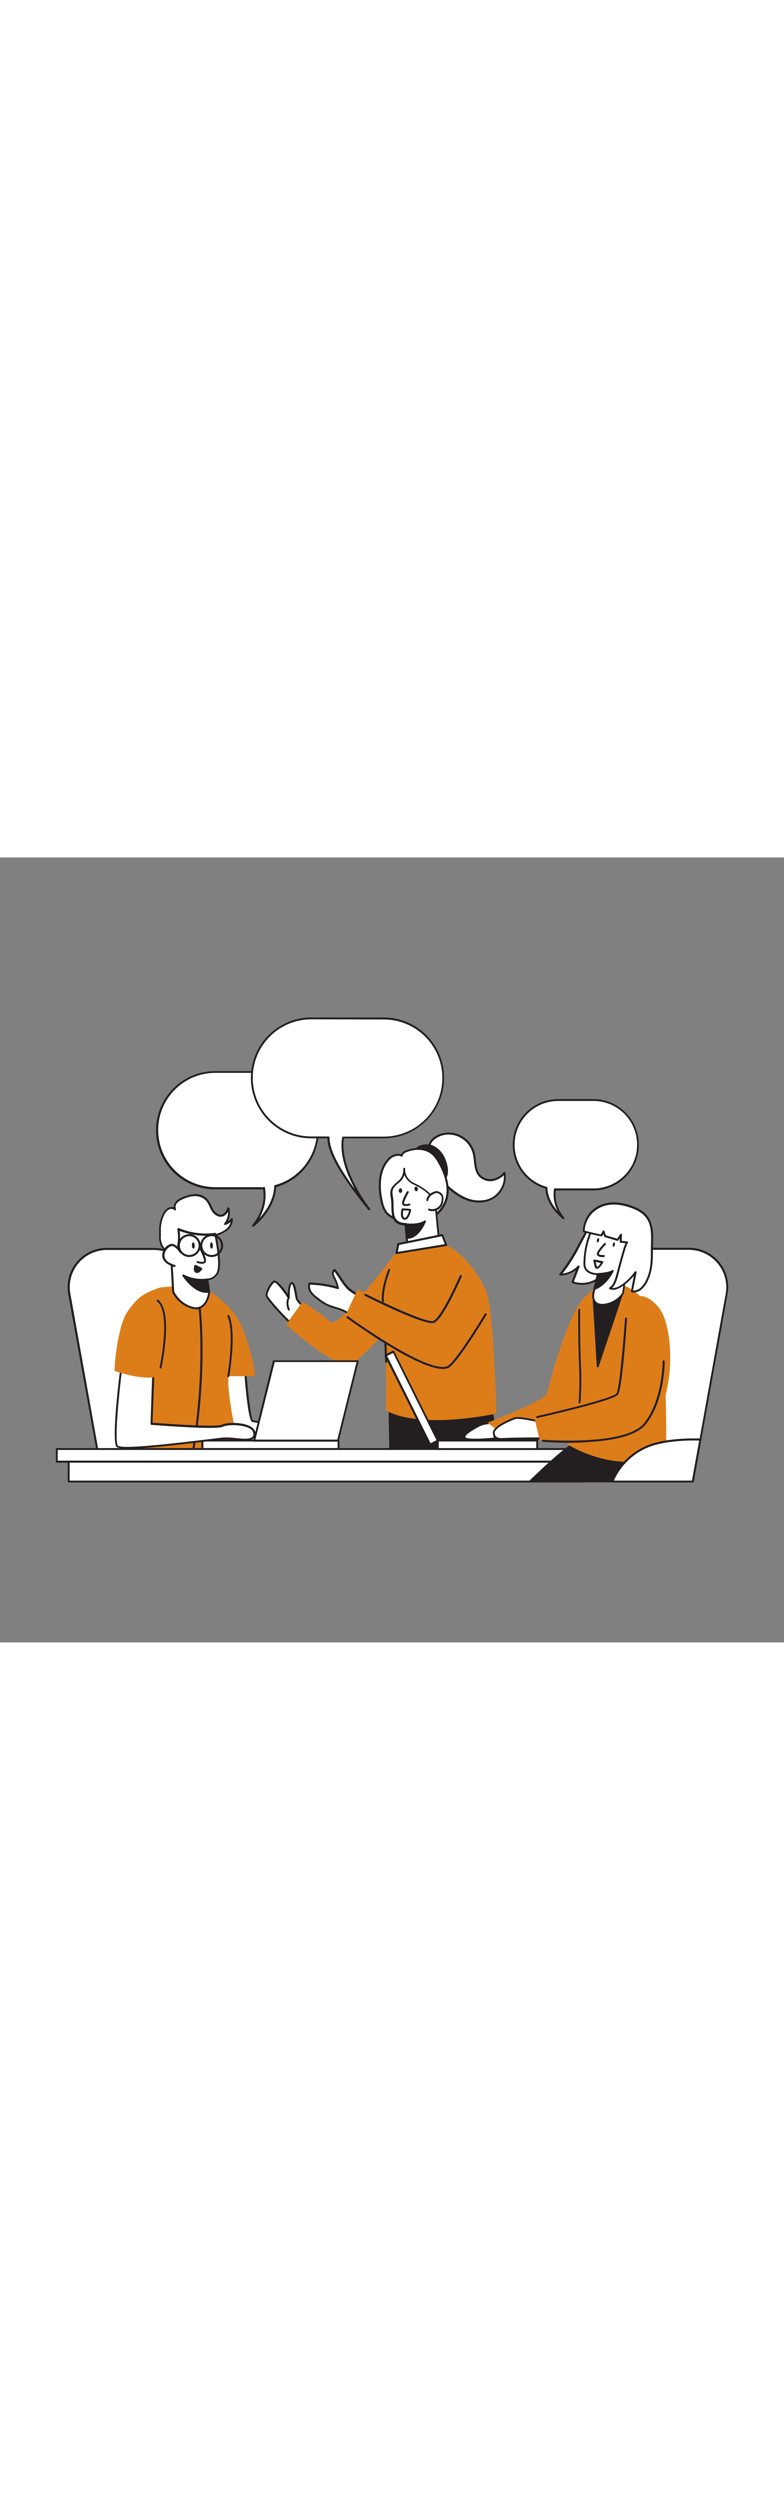 <svg version="1.1" id="Layer_1" xmlns="http://www.w3.org/2000/svg" xmlns:xlink="http://www.w3.org/1999/xlink" x="0px" y="0px" viewBox="0 0 500 500" style="width: 157px;" xml:space="preserve" data-imageid="team-brainstorming-5-40" imageName="Team Brainstorming 5" class="illustrations_image">
<rect x="0" y="0" width="500" height="500" fill="#808080" stroke="none"/>
<style type="text/css">
	.st0_team-brainstorming-5-40{fill:#FFFFFF;}
	.st1_team-brainstorming-5-40{fill:#231F20;}
	.st2_team-brainstorming-5-40{fill:#68E1FD;}
</style>
<g id="Character_Female_1_team-brainstorming-5-40">
	<path class="st0_team-brainstorming-5-40" d="M195.1,288c0,0-5.3-5.2-5.8-6.7s-1.5-11.3-3.5-10s-1.6,9.1-1.6,9.1s-7.4-11.2-9.5-10.2s-5.1,6.8-4.8,8.8&#xA;&#9;&#9;s13.6,16.8,18.1,19.6L195.1,288L195.1,288z"/>
	<path class="st1_team-brainstorming-5-40" d="M188.1,299.3c-0.1,0-0.2,0-0.3-0.1c-4.3-2.6-18.1-17.7-18.4-20.1s3-8.4,5.1-9.5c1.9-1,6.1,4.3,9.1,8.6&#xA;&#9;&#9;c0-2.6,0.3-6.5,1.9-7.5c0.3-0.2,0.8-0.3,1.2-0.1c1.4,0.6,2.1,3.9,2.8,8.2c0.2,1,0.3,1.9,0.4,2.2c0.3,1,3.6,4.5,5.6,6.5&#xA;&#9;&#9;c0.2,0.2,0.2,0.5,0.1,0.8l-7,10.7C188.5,299.1,188.3,299.3,188.1,299.3L188.1,299.3z M175.1,270.7L175.1,270.7&#xA;&#9;&#9;c-1.9,1-4.7,6.6-4.5,8.2s12.4,15.4,17.3,18.8l6.4-9.7c-1.4-1.4-5.1-5.2-5.6-6.6c-0.2-0.8-0.4-1.6-0.5-2.4c-0.3-1.7-1.2-7-2.1-7.3&#xA;&#9;&#9;c-1.2,0.8-1.4,5.5-1.3,8.6c0,0.4-0.3,0.7-0.6,0.7c-0.2,0-0.4-0.1-0.6-0.3C180.1,275.3,176.1,270.7,175.1,270.7L175.1,270.7z"/>
	<path class="st2_team-brainstorming-5-40 targetColor" d="M251.5,253.1c0,0-35.8,47.7-40.8,42.8s-17.8-12.9-17.8-12.9l-10.4,14.5c0,0,31.1,29,41.5,24.8&#xA;&#9;&#9;s40.5-43.3,40.5-43.3L251.5,253.1L251.5,253.1z" style="fill: rgb(221, 125, 26);"/>
	<path class="st0_team-brainstorming-5-40" d="M230,279.8c-2.5-1.6-5.9-3.2-8-5.3c-3.4-3.3-5.6-8.2-8.8-11.8c-0.8,0.6-1.2,1.7-1,2.7c0.2,1,0.6,1.9,1.2,2.8&#xA;&#9;&#9;c1,1.9,1.7,3.9,2.1,6c-5.9-1.7-12.1-2.7-18.2-2.9c-0.6,1.9-0.3,3.9,0.9,5.5c1.1,1.5,2.5,2.9,4.1,4c1.9,1.6,3.9,2.9,6,4.1&#xA;&#9;&#9;c4.8,2.4,10.6,2.5,14.6,6.4c1.8,1.7,5.3,3.4,7.2,1.2C230.7,291.6,230.3,280,230,279.8L230,279.8z"/>
	<path class="st1_team-brainstorming-5-40" d="M227.8,294.1c-2-0.2-3.9-1-5.3-2.5c-2.4-2.3-5.5-3.2-8.7-4.2c-4.4-1.1-8.5-3.2-11.9-6.2&#xA;&#9;&#9;c-1.6-1.1-3.1-2.5-4.2-4.1c-1.3-1.7-1.6-4-0.9-6c0.1-0.2,0.3-0.4,0.6-0.4c5.9,0.2,11.7,1.1,17.4,2.6c-0.4-1.7-1-3.3-1.8-4.8&#xA;&#9;&#9;l-0.2-0.4c-0.5-0.8-0.8-1.7-1-2.6c-0.3-1.3,0.2-2.6,1.2-3.4c0.3-0.2,0.6-0.1,0.8,0.1c1.4,1.7,2.7,3.5,3.9,5.4&#xA;&#9;&#9;c1.4,2.3,3,4.4,4.9,6.4c1.7,1.5,3.6,2.8,5.6,3.8c0.8,0.5,1.6,0.9,2.2,1.3l0,0c0.3,0.2,0.4,0.5,0.4,1c0.2,1.6,0.8,11.5-0.2,12.7&#xA;&#9;&#9;c-0.7,0.8-1.6,1.2-2.6,1.2L227.8,294.1L227.8,294.1z M197.8,272c-0.3,1.6,0,3.2,0.9,4.5c1.1,1.5,2.5,2.8,4,3.8&#xA;&#9;&#9;c1.8,1.5,3.8,2.9,5.9,4c1.8,0.8,3.7,1.5,5.6,2c3.2,1,6.6,2,9.2,4.5c1.2,1.2,2.8,2,4.5,2.1c0.7,0,1.3-0.3,1.7-0.8&#xA;&#9;&#9;c0.5-0.9,0.3-10.2-0.1-11.8c-0.6-0.4-1.3-0.8-2-1.2c-2.1-1.1-4.1-2.4-5.9-4c-1.9-2-3.6-4.2-5-6.6c-1-1.6-2.2-3.2-3.4-4.8&#xA;&#9;&#9;c-0.3,0.5-0.4,1.1-0.3,1.7c0.2,0.8,0.5,1.5,0.9,2.2l0.2,0.4c1,2,1.7,4,2.1,6.2c0.1,0.3-0.1,0.7-0.5,0.7c-0.1,0-0.2,0-0.3,0&#xA;&#9;&#9;c-5.7-1.7-11.6-2.6-17.6-2.8L197.8,272z"/>
	<path class="st0_team-brainstorming-5-40" d="M288.6,176.1c6.4,1,11.7,5.7,13.4,12c1.3,4.9,0.4,10.8,3.8,14.6c2.1,2.2,5.2,3.3,8.2,2.8&#xA;&#9;&#9;c3-0.5,5.7-2.1,7.6-4.5c1,6.3-1.9,12.5-7.3,15.9c-4.7,2.8-10.6,2.9-15.8,1.2s-9.6-5-13.6-8.7c-6.5-6.1-10.5-13.2-11.6-22.1&#xA;&#9;&#9;C272.5,179.1,281.4,175,288.6,176.1L288.6,176.1z"/>
	<path class="st1_team-brainstorming-5-40" d="M305.5,219.8c-2.4,0-4.7-0.4-7-1.1c-4.6-1.5-9.1-4.4-13.8-8.9c-6.9-6.5-10.7-13.8-11.8-22.5&#xA;&#9;&#9;c-0.4-3,0.6-6.1,2.8-8.2c3-3,8.1-4.4,13-3.7l0,0c6.7,1.1,12.2,5.9,14,12.5c0.4,1.7,0.7,3.5,0.8,5.2c0.4,3.4,0.7,6.7,2.8,9.1&#xA;&#9;&#9;c2,2.1,4.8,3,7.7,2.6c2.9-0.5,5.4-2,7.2-4.3c0.2-0.2,0.4-0.3,0.6-0.2c0.2,0.1,0.4,0.3,0.5,0.5c1.1,6.5-1.9,13.1-7.6,16.6&#xA;&#9;&#9;C312,219,308.8,219.8,305.5,219.8L305.5,219.8z M286.3,176.5c-3.6-0.1-7,1.2-9.7,3.5c-1.9,1.8-2.8,4.5-2.4,7.1&#xA;&#9;&#9;c1,8.4,4.8,15.4,11.4,21.7c4.6,4.3,9,7.1,13.4,8.6c5.4,1.8,11.1,1.3,15.2-1.1c4.7-3,7.5-8.3,7.1-13.9c-1.9,1.9-4.4,3.2-7.1,3.7&#xA;&#9;&#9;c-3.2,0.5-6.5-0.6-8.8-3c-2.4-2.7-2.8-6.3-3.2-9.8c-0.1-1.7-0.4-3.4-0.8-5.1c-1.7-6-6.7-10.5-12.9-11.5&#xA;&#9;&#9;C287.8,176.6,287,176.5,286.3,176.5L286.3,176.5z"/>
	<path class="st1_team-brainstorming-5-40" d="M281.5,188.9c-1.6-2.3-3.7-4-6.3-5c-2-0.6-4.1-0.6-6.1-0.1c-1.5,0.2-2.8,1-3.6,2.2c-0.8,1.4-0.4,3,0.1,4.5&#xA;&#9;&#9;c1.7,5,7.5,16.2,13.9,16C288.6,206,284.6,193,281.5,188.9L281.5,188.9z"/>
	<path class="st1_team-brainstorming-5-40" d="M279.3,207c-6.7,0-12.5-11-14.3-16.4c-0.5-1.5-1-3.4,0-5c0.7-1.2,2-2,4-2.5c2.1-0.5,4.3-0.5,6.4,0.1&#xA;&#9;&#9;c2.4,0.8,4.5,2.5,6.6,5.2l0,0c2.2,2.9,5.1,10.6,3,15.2c-1,2.1-3.1,3.3-5.4,3.3H279.3z M272.1,184c-0.9,0-1.9,0.1-2.8,0.3&#xA;&#9;&#9;c-1.3,0.1-2.4,0.8-3.2,1.9c-0.7,1.2-0.3,2.8,0.1,4c1.7,5,7.3,15.8,13.3,15.5c1.8,0.1,3.5-0.9,4.3-2.5c1.8-3.9-0.8-11.3-2.8-13.9&#xA;&#9;&#9;l0,0c-1.9-2.5-3.9-4.1-6-4.8C274.1,184.2,273.1,184,272.1,184L272.1,184z"/>
	<polygon class="st1_team-brainstorming-5-40" points="313.2,350.1 319.8,388.4 249.1,383.1 248.2,336.6 &#9;"/>
	<path class="st1_team-brainstorming-5-40" d="M319.8,389L319.8,389l-70.8-5.3c-0.3,0-0.6-0.3-0.6-0.6l-0.9-46.6c0-0.3,0.3-0.6,0.6-0.6c0,0,0.1,0,0.1,0&#xA;&#9;&#9;l65.1,13.5c0.3,0.1,0.5,0.3,0.5,0.5l6.6,38.3c0,0.2,0,0.4-0.2,0.5C320.2,388.9,320,389,319.8,389L319.8,389z M249.7,382.5l69.3,5.1&#xA;&#9;&#9;l-6.4-37.1l-63.9-13.2L249.7,382.5L249.7,382.5z"/>
	<path class="st2_team-brainstorming-5-40 targetColor" d="M284.6,246.8c0,0,16.3,7.7,25.5,29.8c4.9,11.8,6.5,77.6,6.5,77.6s-47.7,10.6-70.5-2c0,0,0.9-30.7-1.6-51.5&#xA;&#9;&#9;c-1.2-10.7-1.5-33.2,3.6-43C255.2,244.4,271.9,247.4,284.6,246.8L284.6,246.8z" style="fill: rgb(221, 125, 26);"/>
	<path class="st1_team-brainstorming-5-40" d="M246.2,321.9c-0.3,0-0.6-0.3-0.6-0.6c0-0.3-1-30.3-2-38.1c-1-8,3.8-20.2,4-20.7c0.1-0.3,0.5-0.5,0.8-0.4&#xA;&#9;&#9;c0.3,0.1,0.5,0.5,0.4,0.8l0,0c-0.1,0.1-4.9,12.4-3.9,20.1c1,7.9,2,37.9,2,38.2C246.8,321.6,246.6,321.9,246.2,321.9&#xA;&#9;&#9;C246.2,321.9,246.2,321.9,246.2,321.9L246.2,321.9L246.2,321.9z"/>
	<path class="st0_team-brainstorming-5-40" d="M279.9,194c-0.4-0.8-0.9-1.5-1.4-2.2c-4.3-6.7-12.2-7.4-19.2-4.8c-1.4,0.5-2.9,1.4-3.1,2.9&#xA;&#9;&#9;c-2.8-1.3-6.2,0-8.3,2.3c-6.8,7.3-6.5,18.8-4.3,27.8c0.4,2.1,1.2,4.1,2.4,5.9c1.3,1.6,2.9,2.9,4.8,3.8c12.6,6.5,31.4,1.4,34.2-13.9&#xA;&#9;&#9;C286.5,208.4,283.6,200.4,279.9,194L279.9,194z"/>
	<path class="st1_team-brainstorming-5-40" d="M262.7,233c-4.2,0-8.3-0.9-12.1-2.8c-1.9-0.9-3.7-2.3-5-3.9c-1.2-1.8-2.1-3.9-2.6-6.1&#xA;&#9;&#9;c-1.4-5.6-3.8-19.6,4.4-28.4c1.9-2.1,5.3-3.7,8.4-2.7c0.7-1.3,1.9-2.2,3.3-2.6c6.5-2.5,15.1-2.4,20,5c0.5,0.7,0.9,1.5,1.4,2.3l0,0&#xA;&#9;&#9;c2.7,4.6,6.9,13.6,5.3,22.1c-1.2,6.4-5.4,11.9-11.4,14.6C270.7,232.1,266.7,233,262.7,233L262.7,233z M253.9,190&#xA;&#9;&#9;c-2.1,0.1-4.1,1-5.5,2.6c-7.8,8.4-5.5,21.8-4.1,27.2c0.4,2,1.2,3.9,2.3,5.6c1.2,1.5,2.8,2.7,4.6,3.6c7.1,3.5,15.5,3.6,22.6,0.2&#xA;&#9;&#9;c5.6-2.6,9.6-7.7,10.7-13.7c1.5-8.1-2.6-16.8-5.2-21.2c-0.4-0.8-0.9-1.5-1.4-2.2c-4.4-6.8-12.4-6.8-18.4-4.5&#xA;&#9;&#9;c-1.1,0.4-2.5,1.2-2.7,2.4c0,0.2-0.1,0.4-0.3,0.5c-0.2,0.1-0.4,0.1-0.6,0C255.3,190.1,254.6,190,253.9,190L253.9,190z"/>
	<path class="st0_team-brainstorming-5-40" d="M258.6,233.7l1,12.5c0,0,3.7,2.8,11.7,0.1s8.4-4.9,8.4-4.9l-2.3-23.1c-0.1-1-3.9-4.2-4.7-4.9&#xA;&#9;&#9;c-2.2-1.9-4.6-3.5-7.1-4.7c-1.2-0.5-2.4-1.1-3.5-1.8c-2.8-2-4.5-5.3-4.3-8.7c0.3,2.8-0.7,5.6-2.6,7.6c-1.3,1.4-3,2.4-4.2,3.9&#xA;&#9;&#9;c-2.2,2.7-1.3,5.1-1,8.1c0.4,3.5-0.1,6.9,0.7,10.4C252,234.2,258.5,233.6,258.6,233.7L258.6,233.7z"/>
	<path class="st1_team-brainstorming-5-40" d="M264.8,248.1c-1.9,0.1-3.9-0.4-5.5-1.4c-0.1-0.1-0.2-0.3-0.2-0.4l-1-11.9c-4.3-0.1-7.2-2.3-8-6&#xA;&#9;&#9;c-0.4-2-0.5-4.1-0.5-6.2c0-1.4-0.1-2.9-0.2-4.3c-0.1-0.5-0.1-0.9-0.2-1.3c-0.4-2.4-0.7-4.8,1.3-7.3c0.7-0.8,1.5-1.6,2.4-2.3&#xA;&#9;&#9;c0.6-0.5,1.3-1,1.8-1.6c1.5-1.6,2.3-3.6,2.5-5.7c0-0.5,0-1,0-1.5c0-0.3,0.3-0.6,0.6-0.6l0,0c0.3,0,0.6,0.2,0.6,0.6c0,0.5,0,1,0,1.5&#xA;&#9;&#9;c0.3,2.7,1.8,5.2,4,6.7c0.8,0.5,1.7,1,2.6,1.4l0.8,0.4c2.6,1.3,5.1,2.9,7.3,4.8l0.2,0.2c3.8,3.3,4.6,4.4,4.7,5.1l2.3,23.1v0.2&#xA;&#9;&#9;c-0.1,0.4-0.8,2.6-8.8,5.4C269.4,247.6,267.1,248.1,264.8,248.1L264.8,248.1z M260.3,245.8c0.9,0.5,4.4,2,10.9-0.2s7.7-4,7.9-4.4&#xA;&#9;&#9;c-0.2-2-2.2-22.9-2.2-23s-0.6-1.1-4.3-4.3l-0.2-0.2c-2.1-1.8-4.5-3.4-7-4.6l-0.8-0.4c-1-0.4-1.9-0.9-2.8-1.5&#xA;&#9;&#9;c-1.7-1.2-3.1-2.9-3.9-4.9c-0.5,1.4-1.2,2.6-2.2,3.7c-0.6,0.6-1.3,1.2-1.9,1.7c-0.8,0.6-1.6,1.3-2.2,2.1c-1.7,2.1-1.4,3.9-1,6.3&#xA;&#9;&#9;c0.1,0.4,0.1,0.9,0.2,1.4c0.2,1.5,0.2,3,0.2,4.4c0,2,0.1,4,0.5,5.9c0.7,3.3,3.2,5,7.1,5c0.2,0,0.4,0,0.6,0.1&#xA;&#9;&#9;c0.2,0.1,0.3,0.3,0.3,0.5L260.3,245.8L260.3,245.8z"/>
	<path class="st0_team-brainstorming-5-40" d="M272.6,218.3c0.2-1.1,0.7-2.2,1.5-3c0.8-0.7,1.7-1.3,2.7-1.7c0.5-0.3,1.1-0.4,1.7-0.5c0.4,0,0.8,0.1,1.2,0.3&#xA;&#9;&#9;c0.9,0.3,1.7,1,2.2,1.9c0.3,0.7,0.4,1.5,0.3,2.3c0,0.9-0.2,1.7-0.4,2.6c-1.1,3.4-4.8,5.3-8.2,4.2c0,0-0.1,0-0.1,0"/>
	<path class="st1_team-brainstorming-5-40" d="M275.7,225.3c-0.8,0-1.5-0.1-2.3-0.4c-0.3-0.1-0.5-0.5-0.4-0.8c0.1-0.3,0.5-0.5,0.8-0.4l0,0&#xA;&#9;&#9;c3.1,1,6.4-0.6,7.5-3.7c0,0,0,0,0,0c0.2-0.8,0.4-1.6,0.4-2.4c0.1-0.7,0-1.4-0.3-2c-0.4-0.7-1.1-1.3-1.9-1.6c-0.3-0.2-0.7-0.2-1-0.3&#xA;&#9;&#9;c-0.5,0-1,0.2-1.4,0.4c-0.9,0.4-1.8,0.9-2.6,1.6c-0.7,0.7-1.2,1.7-1.4,2.7c0,0.3-0.4,0.6-0.7,0.5c0,0,0,0,0,0&#xA;&#9;&#9;c-0.3,0-0.6-0.4-0.5-0.7c0,0,0,0,0,0c0.2-1.3,0.8-2.5,1.7-3.4c0.9-0.8,1.8-1.4,2.9-1.8c0.6-0.3,1.3-0.5,2-0.5c0.5,0,1,0.1,1.4,0.4&#xA;&#9;&#9;c1.1,0.4,2,1.2,2.5,2.2c0.3,0.8,0.5,1.7,0.4,2.6c0,0.9-0.2,1.8-0.4,2.7C281.5,223.3,278.8,225.4,275.7,225.3L275.7,225.3z"/>
	<path class="st0_team-brainstorming-5-40" d="M260,213.1c0,0-3.9,6.7-2.8,7.7s3.9,0.1,3.9,0.1"/>
	<path class="st1_team-brainstorming-5-40" d="M258.9,222c-0.8,0.1-1.6-0.2-2.1-0.7c-1.2-1.2,0.8-5.3,2.7-8.5c0.2-0.3,0.6-0.4,0.9-0.2&#xA;&#9;&#9;c0.3,0.2,0.4,0.6,0.2,0.9c-1.8,3.1-3.2,6.4-2.9,7c0.6,0.6,2.5,0.2,3.2,0c0.3-0.1,0.7,0,0.8,0.3c0.1,0.3,0,0.7-0.3,0.8&#xA;&#9;&#9;c0,0-0.1,0-0.1,0C260.5,221.9,259.7,222,258.9,222L258.9,222z"/>
	<ellipse transform="matrix(0.99 -0.143 0.143 0.99 -27.43 40.053)" class="st1_team-brainstorming-5-40" cx="265.3" cy="211.1" rx="1.1" ry="1.5"/>
	<path class="st1_team-brainstorming-5-40" d="M255.4,210.7c0.6,0,1.1,0.7,1.1,1.5c0,0.8-0.5,1.5-1.1,1.5c-0.6,0-1.1-0.7-1.1-1.5&#xA;&#9;&#9;C254.3,211.4,254.8,210.7,255.4,210.7z"/>
	<path class="st1_team-brainstorming-5-40" d="M258.6,233.7c0,0,7.9,1.2,12.3-1.8c0,0-4.2,10.9-11.6,10.4L258.6,233.7L258.6,233.7z"/>
	<path class="st1_team-brainstorming-5-40" d="M259.8,242.9c-0.2,0-0.4,0-0.5,0c-0.3,0-0.6-0.3-0.6-0.6l-0.7-8.6c0-0.2,0.1-0.4,0.2-0.5&#xA;&#9;&#9;c0.1-0.1,0.3-0.2,0.5-0.2c0.1,0,7.7,1.1,11.9-1.7c0.2-0.2,0.5-0.2,0.8,0c0.2,0.2,0.3,0.5,0.2,0.7&#xA;&#9;&#9;C271.4,232.5,267.3,242.9,259.8,242.9L259.8,242.9z M259.3,234.4l0.6,7.2c4.8-0.1,8.2-5.5,9.6-8.3&#xA;&#9;&#9;C265.9,234.8,261.2,234.6,259.3,234.4z"/>
	<polygon class="st0_team-brainstorming-5-40" points="254.1,246.2 252.9,251.9 284.6,246.8 282.1,240.5 &#9;"/>
	<path class="st1_team-brainstorming-5-40" d="M252.9,252.6c-0.2,0-0.3-0.1-0.5-0.2c-0.1-0.2-0.2-0.4-0.2-0.6l1.2-5.7c0.1-0.2,0.2-0.4,0.5-0.5l28-5.7&#xA;&#9;&#9;c0.3-0.1,0.6,0.1,0.7,0.4l2.5,6.3c0.1,0.2,0.1,0.4,0,0.6c-0.1,0.2-0.3,0.3-0.5,0.3l-31.7,5.1H252.9z M254.6,246.8l-0.9,4.4l30-4.9&#xA;&#9;&#9;l-2-5L254.6,246.8L254.6,246.8z"/>
	<path class="st1_team-brainstorming-5-40" d="M258.2,230.8c-0.2,0-0.5,0-0.7-0.1c-2.8-1.1-1.6-6.1-1.4-6.7c0.1-0.3,0.3-0.5,0.6-0.5c5.2,0.2,5.3,0.4,5.5,0.8&#xA;&#9;&#9;c0.2,0.6-1,4.4-2.4,5.7C259.4,230.5,258.8,230.7,258.2,230.8L258.2,230.8z M257.2,224.8c-0.3,1.4-0.5,4.2,0.8,4.7&#xA;&#9;&#9;c0.2,0.1,0.4,0,0.6-0.1c1.1-0.7,2-3.2,2.3-4.4C260.1,224.9,258.6,224.8,257.2,224.8L257.2,224.8z"/>
	<path class="st2_team-brainstorming-5-40 targetColor" d="M295.8,274.6c0,0-12.6,18.7-15.1,22.5S228,275,228,275l-7.7,17c0,0,71.5,47.7,75,39.4s10.9-41.9,10.9-41.9" style="fill: rgb(221, 125, 26);"/>
	<path class="st1_team-brainstorming-5-40" d="M275.6,296.6c-8,0-39.2-15.5-42.9-17.4c-0.3-0.2-0.4-0.5-0.3-0.9s0.5-0.4,0.9-0.3c15.2,7.6,39.2,18.5,43,17.2&#xA;&#9;&#9;c4.3-1.5,13.7-21.4,17-28.9c0.2-0.3,0.6-0.4,0.9-0.3c0.3,0.1,0.4,0.5,0.3,0.8c-1.2,2.8-12.1,27.7-17.7,29.6&#xA;&#9;&#9;C276.4,296.5,276,296.6,275.6,296.6L275.6,296.6z"/>
	<path class="st1_team-brainstorming-5-40" d="M282.4,325.8c-16.5,0-59.2-31-61.2-32.5c-0.3-0.2-0.3-0.6-0.1-0.9c0.2-0.3,0.6-0.3,0.9-0.1&#xA;&#9;&#9;c0.5,0.4,50.9,37,63.3,31.7c4.2-1.8,18.7-24.7,23.9-33.4c0.2-0.3,0.6-0.4,0.9-0.2s0.4,0.6,0.2,0.9c-0.8,1.3-19,31.6-24.5,33.9&#xA;&#9;&#9;C284.6,325.6,283.5,325.8,282.4,325.8L282.4,325.8z"/>
	<path class="st1_team-brainstorming-5-40" d="M184.2,288.6c-0.3,0-0.5-0.2-0.6-0.4c-2-4.8,0-8,0-8.2c0.2-0.3,0.6-0.3,0.9-0.1c0.2,0.2,0.3,0.5,0.2,0.8&#xA;&#9;&#9;c-0.1,0.1-1.7,2.8,0.1,7c0.1,0.3,0,0.7-0.3,0.8c0,0,0,0,0,0C184.3,288.6,184.2,288.6,184.2,288.6L184.2,288.6z"/>
</g>
<g id="Character_Male_1_team-brainstorming-5-40">
	<path class="st0_team-brainstorming-5-40" d="M98.2,249.3h-30c-13.4,0-24.4,10.9-24.4,24.3c0,1.5,0.1,2.9,0.4,4.4l21.5,119.4h79.5l-23-128.1&#xA;&#9;&#9;C120.1,257.7,110,249.3,98.2,249.3L98.2,249.3z"/>
	<path class="st1_team-brainstorming-5-40" d="M145.2,398H65.7c-0.3,0-0.6-0.2-0.6-0.5L43.5,278.1c-2.4-13.6,6.6-26.6,20.2-29c1.5-0.3,2.9-0.4,4.4-0.4h30&#xA;&#9;&#9;c12.1,0,22.5,8.7,24.6,20.6l23,128.1c0,0.2,0,0.4-0.1,0.5C145.5,398,145.3,398.1,145.2,398L145.2,398z M66.2,396.8h78.2&#xA;&#9;&#9;l-22.9-127.3c-2-11.3-11.9-19.5-23.3-19.5h-30c-13.1,0-23.7,10.6-23.7,23.7c0,1.4,0.1,2.8,0.4,4.2L66.2,396.8L66.2,396.8z"/>
	<path class="st0_team-brainstorming-5-40" d="M156.2,324.9c0,0,2.4,33.2,4.8,34s26.8,3.2,26.8,3.2l-2.6,12.8c0,0-46.9,2.4-49.3-6.2s-5.2-50.1-5.2-50.1&#xA;&#9;&#9;L156.2,324.9L156.2,324.9z"/>
	<path class="st1_team-brainstorming-5-40" d="M170.8,375.9c-14.3,0-34-1.1-35.6-7c-2.4-8.5-5.1-48.6-5.2-50.3c0-0.2,0.1-0.4,0.2-0.5&#xA;&#9;&#9;c0.2-0.1,0.4-0.2,0.6-0.1l25.6,6.3c0.3,0.1,0.5,0.3,0.5,0.6c1.1,15.6,3.1,32.4,4.4,33.5c1.8,0.6,19.8,2.5,26.6,3.1&#xA;&#9;&#9;c0.2,0,0.3,0.1,0.4,0.3c0.1,0.1,0.1,0.3,0.1,0.5l-2.6,12.8c-0.1,0.3-0.3,0.5-0.6,0.5C183.5,375.6,177.8,375.9,170.8,375.9&#xA;&#9;&#9;L170.8,375.9z M131.3,319.4c0.4,6,2.9,41.4,5.1,49.1c1.8,6.6,34.9,6.4,48.2,5.8l2.4-11.6c-4.1-0.4-24-2.4-26.2-3.2&#xA;&#9;&#9;c-2.4-0.8-4.3-21.5-5.2-34.1L131.3,319.4L131.3,319.4z"/>
	<path class="st2_team-brainstorming-5-40 targetColor" d="M134.1,276.5c0.4,0.8,15,8,21.6,26s6.9,27.9,6.9,27.9h-37.4L134.1,276.5L134.1,276.5z" style="fill: rgb(221, 125, 26);"/>
	<path class="st2_team-brainstorming-5-40 targetColor" d="M102.3,273.9c0,0-13.7,3.9-16.5,10.3s2.9,92.4,2.9,92.4l64.3,2c0,0-10-41.1-6.8-51.9s0.4-32.8-0.8-38.7&#xA;&#9;&#9;s-13.2-11.6-17.2-14S102.3,273.8,102.3,273.9L102.3,273.9z" style="fill: rgb(221, 125, 26);"/>
	<path class="st1_team-brainstorming-5-40" d="M123.2,378.2L123.2,378.2c-0.4-0.1-0.7-0.4-0.6-0.7c8.5-52.5,4.1-89.8,4.1-90.2c0-0.3,0.2-0.7,0.6-0.7&#xA;&#9;&#9;c0.3-0.1,0.7,0.2,0.7,0.5c0,0,0,0,0,0c0,0.4,4.5,37.8-4.1,90.6C123.8,378,123.6,378.2,123.2,378.2z"/>
	<path class="st0_team-brainstorming-5-40" d="M106.3,252.3c-0.1-0.3-0.3-0.7-0.5-1.2c-0.6-1.6-1.9-2.6-2.7-4.1c-1.4-2.8-0.9-5.5-1.1-8.6&#xA;&#9;&#9;c-0.2-3.8,0.5-7.6,2.2-11c0.6-1.5,1.7-2.8,3-3.7c1.4-0.9,3.2-0.7,4.5,0.3c-0.6-1.6-0.3-3.4,0.9-4.6c1.2-1.2,2.6-2.1,4.2-2.6&#xA;&#9;&#9;c2.4-1.1,5-1.7,7.7-1.8c2.7-0.1,5.3,0.9,7.2,2.8c1.8,1.9,2.5,4.5,3.9,6.7s3.8,4.2,6.3,3.5c2-0.6,3.1-2.6,3.9-4.6&#xA;&#9;&#9;c1,3.5,0.2,7.2-2.1,10c1.7-0.6,3.3-1.7,4.5-3c0,2.1-0.8,4.2-2.3,5.7c-1.7,1.6-3.7,2.8-5.9,3.6c-1.2,0.5-2.3,0.7-2.8,1.8&#xA;&#9;&#9;s0.1,2.8-0.4,4.1c-0.8,2.1-2,4.1-3.5,5.7c-2.4,2.5-5.6,4.1-9.1,4.7c-3.4,0.5-6.9,0.4-10.3-0.3c-1.8-0.3-3.6-0.8-5.1-1.8&#xA;&#9;&#9;C107,253,106.8,253.4,106.3,252.3L106.3,252.3z"/>
	<path class="st1_team-brainstorming-5-40" d="M120,257.1c-2.1,0-4.2-0.2-6.3-0.6c-1.9-0.3-3.7-0.9-5.4-1.8c-0.4-0.3-0.8-0.5-1.2-0.7&#xA;&#9;&#9;c-0.6-0.2-1.1-0.7-1.4-1.3l0,0c-0.2-0.3-0.3-0.7-0.5-1.3c-0.3-0.8-0.8-1.5-1.3-2.1c-0.5-0.6-0.9-1.2-1.3-1.9&#xA;&#9;&#9;c-0.9-2.1-1.3-4.3-1.1-6.6c0-0.7,0-1.5,0-2.2c-0.2-3.9,0.5-7.8,2.2-11.3c0.7-1.6,1.8-3,3.3-4c1.2-0.7,2.5-0.8,3.8-0.5&#xA;&#9;&#9;c0-1.4,0.5-2.7,1.4-3.7c1.2-1.3,2.8-2.2,4.4-2.8c2.5-1.1,5.2-1.7,7.9-1.9l0,0c2.8-0.1,5.6,1,7.6,3c1.1,1.3,2.1,2.8,2.7,4.4&#xA;&#9;&#9;c0.4,0.8,0.8,1.6,1.2,2.4c1.2,2,3.4,3.8,5.5,3.2c1.4-0.4,2.5-1.7,3.5-4.2c0.1-0.3,0.5-0.5,0.8-0.4c0.2,0.1,0.4,0.2,0.4,0.4&#xA;&#9;&#9;c0.8,2.9,0.5,5.9-0.9,8.6c0.8-0.5,1.5-1.1,2.1-1.8c0.2-0.2,0.5-0.3,0.7-0.2c0.3,0.1,0.4,0.3,0.4,0.6c0,2.3-0.9,4.5-2.5,6.2&#xA;&#9;&#9;c-1.8,1.6-3.8,2.9-6.1,3.7c-0.2,0.1-0.5,0.2-0.7,0.3c-0.9,0.4-1.5,0.6-1.7,1.2c-0.2,0.6-0.2,1.2-0.1,1.7c0.1,0.8,0,1.6-0.2,2.3&#xA;&#9;&#9;c-0.8,2.2-2,4.2-3.6,5.9c-2.5,2.6-5.8,4.3-9.4,4.9C122.9,256.9,121.4,257.1,120,257.1L120,257.1z M106.8,252.1&#xA;&#9;&#9;c0.2,0.5,0.3,0.5,0.8,0.7c0.5,0.2,0.9,0.5,1.4,0.7c1.5,0.9,3.2,1.4,4.9,1.7c3.3,0.7,6.7,0.8,10.1,0.3c3.3-0.5,6.4-2.1,8.7-4.5&#xA;&#9;&#9;c1.5-1.6,2.6-3.5,3.4-5.5c0.2-0.6,0.2-1.2,0.1-1.8c-0.1-0.8,0-1.6,0.2-2.3c0.5-1,1.4-1.7,2.5-1.9l0.7-0.3c2.1-0.7,4-1.9,5.6-3.4&#xA;&#9;&#9;c0.9-1,1.6-2.2,1.9-3.6c-1,0.8-2.2,1.5-3.4,1.9c-0.3,0.1-0.7-0.1-0.8-0.4c-0.1-0.2,0-0.4,0.1-0.6c1.7-2.1,2.6-4.8,2.4-7.5&#xA;&#9;&#9;c-0.7,1.5-1.9,2.6-3.5,3.1c-2.8,0.8-5.6-1.4-7-3.8c-0.5-0.8-0.9-1.7-1.3-2.5c-0.6-1.5-1.4-2.9-2.5-4.1c-1.8-1.7-4.2-2.6-6.7-2.6&#xA;&#9;&#9;l0,0c-2.6,0.1-5.1,0.7-7.4,1.8c-1.5,0.5-2.9,1.4-4,2.5c-1,1-1.3,2.6-0.8,3.9c0.1,0.3,0.1,0.6-0.2,0.8c-0.3,0.2-0.6,0.1-0.8-0.1&#xA;&#9;&#9;c-1-0.9-2.5-1-3.7-0.2c-1.2,0.8-2.2,2-2.8,3.4c-1.6,3.3-2.3,7-2.1,10.7c0,0.8,0,1.6,0,2.3c-0.2,2.1,0.2,4.1,1,6&#xA;&#9;&#9;c0.3,0.6,0.7,1.2,1.1,1.7c0.6,0.7,1.1,1.6,1.5,2.5C106.5,251.4,106.6,251.8,106.8,252.1L106.8,252.1L106.8,252.1z"/>
	<path class="st0_team-brainstorming-5-40" d="M132.1,268.8l1.3,8.2c0,0-1.3,12-10.3,9.9s-12.6-10.2-12.6-10.2l-1.2-21.7c0,0,6.7-3.6,4.6-18.1&#xA;&#9;&#9;c7.4,3.1,15.5,4.1,23.5,3c0,0,3.2,14.9,2.2,21.9C139.2,265.6,136,268.6,132.1,268.8L132.1,268.8z"/>
	<path class="st1_team-brainstorming-5-40" d="M125.1,287.8c-0.7,0-1.5-0.1-2.2-0.3c-5.7-1.4-10.5-5.3-13.1-10.6c0-0.1,0-0.2,0-0.2l-1.2-21.8&#xA;&#9;&#9;c0-0.3,0.1-0.5,0.3-0.6c0.1,0,6.2-3.7,4.2-17.5c0-0.2,0.1-0.5,0.3-0.6c0.2-0.1,0.5-0.2,0.7-0.1c7.3,3,15.3,4.1,23.1,3&#xA;&#9;&#9;c0.3,0,0.7,0.2,0.7,0.5c0.1,0.6,3.2,15.1,2.2,22.2c-0.3,3.9-3.4,7-7.3,7.5l1.2,7.5v0.2c0,0.3-0.8,6.6-4.7,9.4&#xA;&#9;&#9;C128.1,287.4,126.6,287.9,125.1,287.8L125.1,287.8z M111.1,276.5c0.4,0.9,4.1,7.9,12.1,9.8c1.8,0.5,3.8,0.2,5.4-0.9&#xA;&#9;&#9;c3.3-2.3,4.1-7.6,4.2-8.4l-1.2-8.1c0-0.2,0-0.4,0.1-0.5c0.1-0.1,0.3-0.2,0.5-0.2c3.6-0.1,6.5-2.9,6.7-6.5c0.9-6-1.5-18.3-2.1-21.1&#xA;&#9;&#9;c-7.5,0.9-15.1,0-22.2-2.7c1.4,12.1-3.3,16.4-4.7,17.4L111.1,276.5L111.1,276.5z"/>
	<path class="st0_team-brainstorming-5-40" d="M127.5,248.6c0,0,4.3,7.9,3,9.1s-4.5,0-4.5,0"/>
	<path class="st1_team-brainstorming-5-40" d="M128.7,258.8c-1,0-2-0.2-2.9-0.5c-0.3-0.1-0.5-0.5-0.4-0.8c0.1-0.3,0.5-0.5,0.8-0.4l0,0&#xA;&#9;&#9;c1.1,0.4,3.2,0.8,3.9,0.1c0.4-0.6-1.1-4.5-3.1-8.3c-0.2-0.3-0.1-0.7,0.2-0.9c0.3-0.2,0.7-0.1,0.9,0.2c1.7,3.1,4.3,8.5,2.9,9.8&#xA;&#9;&#9;C130.3,258.6,129.5,258.9,128.7,258.8L128.7,258.8z"/>
	
		<ellipse transform="matrix(0.999 -4.205003e-02 4.205003e-02 0.999 -10.284 5.402)" class="st1_team-brainstorming-5-40" cx="123.3" cy="247.2" rx="0.9" ry="2"/>
	
		<ellipse transform="matrix(0.999 -4.205003e-02 4.205003e-02 0.999 -10.274 5.89)" class="st1_team-brainstorming-5-40" cx="134.9" cy="247.2" rx="0.9" ry="2"/>
	<path class="st0_team-brainstorming-5-40" d="M115.1,251.2c-0.8-1.4-1.9-2.6-3.1-3.5c-0.7-0.6-1.5-0.9-2.3-1c-0.7,0-1.4,0.2-2,0.6c-1.8,1.1-3.1,2.8-3.5,4.9&#xA;&#9;&#9;c-0.2,0.9-0.2,1.9,0.1,2.8c0.5,1.4,1.5,2.6,2.8,3.4c1.3,0.7,2.7,1.3,4.1,1.8"/>
	<path class="st1_team-brainstorming-5-40" d="M111.2,260.8H111c-1.5-0.4-2.9-1.1-4.2-1.9c-1.4-0.8-2.5-2.2-3.1-3.7c-0.3-1-0.3-2.1-0.1-3.1&#xA;&#9;&#9;c0.5-2.2,1.8-4.2,3.8-5.3c0.7-0.4,1.5-0.7,2.3-0.7c1,0.1,1.9,0.5,2.7,1.2c1.3,1,2.4,2.3,3.3,3.7c0.2,0.3,0,0.7-0.3,0.9&#xA;&#9;&#9;c-0.3,0.1-0.6,0-0.8-0.2c-0.8-1.3-1.8-2.4-2.9-3.3c-0.5-0.5-1.2-0.8-1.9-0.9c-0.6,0-1.1,0.2-1.6,0.5c-1.6,1-2.8,2.6-3.2,4.4&#xA;&#9;&#9;c-0.2,0.8-0.1,1.7,0.1,2.5c0.5,1.3,1.4,2.3,2.5,3c1.3,0.7,2.6,1.3,4,1.7c0.3,0.1,0.5,0.5,0.4,0.8&#xA;&#9;&#9;C111.8,260.6,111.6,260.8,111.2,260.8L111.2,260.8z"/>
	<path class="st1_team-brainstorming-5-40" d="M132.1,268.8c-5.2,0.8-10.5-0.1-15.2-2.5c0,0,7.7,11.9,16.4,10.2L132.1,268.8z"/>
	<path class="st1_team-brainstorming-5-40" d="M131.6,277.3c-8.2,0-14.9-10.2-15.2-10.7c-0.2-0.2-0.1-0.6,0.1-0.8c0.2-0.2,0.5-0.3,0.8-0.1&#xA;&#9;&#9;c4.5,2.3,9.7,3.2,14.7,2.5c0.2,0,0.3,0,0.5,0.1c0.1,0.1,0.2,0.3,0.3,0.4l1.2,7.7c0,0.3-0.2,0.7-0.5,0.7&#xA;&#9;&#9;C132.8,277.3,132.2,277.4,131.6,277.3L131.6,277.3z M119,267.9c2.5,3.1,7.9,8.8,13.7,8.1l-1-6.5C127.4,270.1,123,269.5,119,267.9z"/>
	<path class="st1_team-brainstorming-5-40" d="M120.7,254.5c-4,0-7.3-3.3-7.3-7.3c0-4,3.3-7.3,7.3-7.3c4,0,7.3,3.3,7.3,7.3l0,0&#xA;&#9;&#9;C128,251.2,124.7,254.5,120.7,254.5z M120.7,241.2c-3.3,0-6,2.7-6,6s2.7,6,6,6s6-2.7,6-6S124,241.2,120.7,241.2z"/>
	<path class="st1_team-brainstorming-5-40" d="M135,254.5c-4,0-7.3-3.3-7.3-7.3c0-4,3.3-7.3,7.3-7.3s7.3,3.3,7.3,7.3v0C142.3,251.2,139,254.5,135,254.5z&#xA;&#9;&#9; M135,241.2c-3.3,0-6,2.7-6,6s2.7,6,6,6s6-2.7,6-6S138.3,241.2,135,241.2z"/>
	<path class="st1_team-brainstorming-5-40" d="M128.4,262l-3.9-1.9c0,0-1,3.2,0.6,3.8S128.4,262,128.4,262L128.4,262z"/>
	<path class="st1_team-brainstorming-5-40" d="M125.7,264.7c-0.3,0-0.5-0.1-0.8-0.2c-2.1-0.9-1.1-4.2-0.9-4.6c0.1-0.2,0.2-0.3,0.3-0.4c0.2-0.1,0.4-0.1,0.5,0&#xA;&#9;&#9;l3.9,1.9c0.2,0.1,0.3,0.2,0.3,0.4c0,0.2,0,0.4-0.1,0.5C128.7,262.6,127.3,264.7,125.7,264.7L125.7,264.7z M124.9,261&#xA;&#9;&#9;c-0.2,0.9-0.2,2.1,0.4,2.3s1.5-0.5,2-1.1L124.9,261L124.9,261z"/>
	<rect x="129" y="371.3" class="st0_team-brainstorming-5-40" width="86.8" height="5.5"/>
	<path class="st1_team-brainstorming-5-40" d="M215.9,377.4H129c-0.3,0-0.6-0.3-0.6-0.6l0,0v-5.5c0-0.3,0.3-0.6,0.6-0.6c0,0,0,0,0,0h86.9&#xA;&#9;&#9;c0.3,0,0.6,0.3,0.6,0.6l0,0v5.5C216.5,377.1,216.2,377.4,215.9,377.4C215.9,377.4,215.9,377.4,215.9,377.4L215.9,377.4z&#xA;&#9;&#9; M129.7,376.2h85.6V372h-85.6V376.2z"/>
	<path class="st0_team-brainstorming-5-40" d="M77.5,324.1c0,0-6,46.9-2.7,50.8s62.8-4.7,69.1-5s18.7,3.5,18.4-3.1s-16.3-7.1-20.5-5s-45.1-1.3-45.1-1.3&#xA;&#9;&#9;l1.2-36.5L77.5,324.1z"/>
	<path class="st1_team-brainstorming-5-40" d="M81.8,376.6c-4.3,0-6.8-0.4-7.5-1.2c-3.4-4,1.9-46.5,2.6-51.3c0-0.3,0.3-0.6,0.6-0.5h20.4&#xA;&#9;&#9;c0.2,0,0.3,0.1,0.5,0.2c0.1,0.1,0.2,0.3,0.2,0.5L97.3,360c11.8,1,40.9,2.9,44.2,1.3s13.3-1.8,18.4,1.2c1.9,1.1,3,2.6,3,4.4&#xA;&#9;&#9;c0.1,1.1-0.3,2.3-1.1,3.1c-2.2,2-7.1,1.5-11.8,1c-2-0.3-4.1-0.4-6.1-0.4c-1.5,0.1-6.5,0.7-12.7,1.4&#xA;&#9;&#9;C107.8,374.8,90.9,376.6,81.8,376.6L81.8,376.6z M78,324.8c-2.4,18.8-5,47.1-2.8,49.8s39.8-1.9,55.8-3.8c6.5-0.8,11.2-1.4,12.8-1.4&#xA;&#9;&#9;c2.1,0,4.2,0.1,6.3,0.4c4.2,0.4,9,1,10.8-0.7c0.5-0.6,0.8-1.3,0.7-2.1c-0.2-1.5-1.1-2.7-2.4-3.3c-4.5-2.6-14.1-2.6-17.1-1.1&#xA;&#9;&#9;c-4.2,2.1-41.3-0.9-45.5-1.2c-0.3,0-0.6-0.3-0.6-0.6l1.2-35.8L78,324.8L78,324.8z"/>
	<polygon class="st0_team-brainstorming-5-40" points="174.6,320.8 228.1,320.8 215.6,371.4 162.1,371.4 &#9;"/>
	<path class="st1_team-brainstorming-5-40" d="M215.6,372.1h-53.5c-0.2,0-0.4-0.1-0.5-0.2c-0.1-0.2-0.2-0.4-0.1-0.5l12.5-50.6c0.1-0.3,0.3-0.5,0.6-0.5h53.5&#xA;&#9;&#9;c0.2,0,0.4,0.1,0.5,0.2c0.1,0.2,0.2,0.4,0.1,0.5l-12.6,50.6C216.1,371.9,215.8,372.1,215.6,372.1L215.6,372.1z M162.9,370.8h52.2&#xA;&#9;&#9;l12.3-49.4h-52.2L162.9,370.8L162.9,370.8z"/>
	<path class="st2_team-brainstorming-5-40 targetColor" d="M92.8,280.2c-0.3,0.2-5.4,1.6-5.7,1.9c-4.9,5.3-7.6,9-9.6,15.8c-2.6,9.5-4.1,19.2-4.5,29.1&#xA;&#9;&#9;c0,0,20.1,7.2,28.8,3c0,0,5.1-36,0-45.8C99.9,280.7,97.1,277.5,92.8,280.2L92.8,280.2z" style="fill: rgb(221, 125, 26);"/>
	<path class="st1_team-brainstorming-5-40" d="M102.4,325.5h-0.1c-0.3-0.1-0.6-0.4-0.5-0.7c0,0,0,0,0,0c0.1-0.4,7.5-35-1.7-42.1c-0.2-0.3-0.2-0.7,0-0.9&#xA;&#9;&#9;c0.2-0.2,0.5-0.2,0.7-0.1c9.8,7.5,2.5,41.9,2.2,43.4C102.9,325.3,102.7,325.5,102.4,325.5L102.4,325.5z"/>
	<path class="st1_team-brainstorming-5-40" d="M145.6,331h-0.1c-0.3-0.1-0.6-0.4-0.5-0.7c0,0,0,0,0,0c0.1-0.3,4.7-27.5,0.1-38c-0.1-0.3,0-0.7,0.3-0.8&#xA;&#9;&#9;c0.3-0.1,0.7,0,0.8,0.3c0,0,0,0,0,0c4.8,10.8,0.2,37.6,0,38.7C146.1,330.8,145.9,331,145.6,331L145.6,331z"/>
</g>
<g id="Desk_team-brainstorming-5-40">
	<rect x="36.2" y="376.8" class="st0_team-brainstorming-5-40" width="345" height="8"/>
	<path class="st1_team-brainstorming-5-40" d="M381.2,385.5h-345c-0.3,0-0.6-0.3-0.6-0.6l0,0v-8.1c0-0.3,0.3-0.6,0.6-0.6c0,0,0,0,0,0h345&#xA;&#9;&#9;c0.3,0,0.6,0.3,0.6,0.6l0,0v8C381.8,385.2,381.5,385.5,381.2,385.5L381.2,385.5L381.2,385.5z M36.8,384.2h343.8v-6.8H36.8V384.2z"/>
	<rect x="43.8" y="384.8" class="st0_team-brainstorming-5-40" width="329.8" height="12.7"/>
	<path class="st1_team-brainstorming-5-40" d="M373.6,398.1H43.8c-0.3,0-0.6-0.3-0.6-0.6l0,0v-12.7c0-0.3,0.3-0.6,0.6-0.6c0,0,0,0,0,0h329.8&#xA;&#9;&#9;c0.3,0,0.6,0.3,0.6,0.6l0,0v12.7C374.2,397.9,373.9,398.1,373.6,398.1L373.6,398.1z M44.4,396.9H373v-11.4H44.4V396.9z"/>
</g>
<g id="Bubble_team-brainstorming-5-40">
	<path class="st0_team-brainstorming-5-40" d="M202.7,173.7c0,16.7-11.1,31.3-27.2,35.7c-0.4,14.4-13.3,24.5-14.1,25.1c7.3-8.8,8-17.5,7-23.9&#xA;&#9;&#9;c-0.9,0.1-1.8,0.1-2.6,0.1h-28.5c-20.4,0-37-16.6-37-37s16.6-37,37-37h28.5C186.1,136.7,202.7,153.3,202.7,173.7L202.7,173.7z"/>
	<path class="st1_team-brainstorming-5-40" d="M161.4,235.1c-0.2,0-0.3-0.1-0.5-0.2c-0.2-0.2-0.2-0.6,0-0.8c7.1-8.6,7.7-17,6.9-22.8c-0.7,0-1.4,0.1-2.1,0.1&#xA;&#9;&#9;h-28.5c-20.8,0-37.7-16.8-37.7-37.6s16.8-37.7,37.6-37.7c0,0,0,0,0,0h28.5c20.8,0,37.7,16.9,37.7,37.7c0,16.8-11.1,31.5-27.2,36.2&#xA;&#9;&#9;c-0.7,14.6-13.8,24.7-14.3,25.1C161.7,235.1,161.5,235.1,161.4,235.1L161.4,235.1z M168.4,209.9c0.3,0,0.6,0.2,0.6,0.5&#xA;&#9;&#9;c1.1,6.7-0.2,13.7-3.7,19.5c4-4.2,9.3-11.6,9.6-20.6c0-0.3,0.2-0.5,0.5-0.6c19.4-5.3,30.8-25.3,25.5-44.7&#xA;&#9;&#9;c-4.3-15.8-18.7-26.8-35.1-26.8h-28.5c-20.1,0-36.4,16.3-36.4,36.4s16.3,36.4,36.4,36.4c0,0,0,0,0,0h28.5&#xA;&#9;&#9;C166.6,210.1,167.4,210.1,168.4,209.9L168.4,209.9L168.4,209.9z"/>
	<path class="st0_team-brainstorming-5-40" d="M327.5,183c0,12.8,8.6,24.1,21,27.5c0.3,11,10.2,18.8,10.9,19.3c-5.6-6.8-6.1-13.5-5.4-18.4&#xA;&#9;&#9;c0.7,0,1.4,0.1,2,0.1h21.9c15.7,0,28.5-12.7,28.5-28.5s-12.7-28.5-28.5-28.5H356C340.3,154.5,327.5,167.2,327.5,183&#xA;&#9;&#9;C327.5,183,327.5,183,327.5,183L327.5,183z"/>
	<path class="st1_team-brainstorming-5-40" d="M359.3,230.3c-0.1,0-0.3,0-0.4-0.1c-0.4-0.3-10.5-8.1-11.1-19.3c-15.4-4.6-24.2-20.8-19.6-36.2&#xA;&#9;&#9;c3.7-12.3,14.9-20.7,27.7-20.8h21.9c16.1-0.3,29.3,12.5,29.6,28.6s-12.5,29.3-28.6,29.6c-0.4,0-0.7,0-1.1,0H356c-0.5,0-1,0-1.5,0&#xA;&#9;&#9;c-0.6,4.4,0,10.8,5.3,17.3c0.2,0.2,0.2,0.6,0,0.8c-0.1,0.1-0.3,0.2-0.5,0.2L359.3,230.3z M356,155.1c-15.4,0-27.8,12.5-27.8,27.9&#xA;&#9;&#9;c0,12.5,8.4,23.5,20.4,26.8c0.3,0.1,0.5,0.3,0.5,0.6c0.2,6.3,3.6,11.5,6.5,14.8c-2.2-4.3-3-9.2-2.3-14c0.1-0.3,0.4-0.6,0.7-0.5&#xA;&#9;&#9;c0.7,0.1,1.3,0.1,2,0.1h21.9c15.4,0.3,28.1-11.9,28.4-27.3s-11.9-28.1-27.3-28.4c-0.4,0-0.7,0-1.1,0L356,155.1L356,155.1z"/>
	<path class="st0_team-brainstorming-5-40" d="M244.6,102.5h-46.2c-20.9,0-37.9,16.9-37.9,37.9c0,0,0,0,0,0l0,0c0,20.9,16.9,37.9,37.9,37.9c0,0,0,0,0,0h11&#xA;&#9;&#9;c-0.3,8.9,7.6,23.2,26,45.8c0,0-20.2-25.2-16.8-45.8h26c20.9,0,37.9-16.9,37.9-37.9c0,0,0,0,0,0l0,0&#xA;&#9;&#9;C282.6,119.4,265.6,102.5,244.6,102.5C244.7,102.5,244.7,102.5,244.6,102.5z"/>
	<path class="st1_team-brainstorming-5-40" d="M235.4,224.7c-0.2,0-0.4-0.1-0.5-0.2l0,0c-17.7-21.8-26-36.4-26.1-45.6h-10.3c-21.3,0-38.5-17.3-38.5-38.5&#xA;&#9;&#9;s17.3-38.5,38.5-38.5h46.2c21.3,0,38.5,17.3,38.5,38.5s-17.3,38.5-38.5,38.5h-25.4c-2.9,19.9,16.4,44.4,16.7,44.8l0,0&#xA;&#9;&#9;c0.2,0.3,0.2,0.7-0.1,0.9c0,0,0,0,0,0C235.7,224.6,235.6,224.7,235.4,224.7L235.4,224.7z M198.5,103.1c-20.6,0-37.3,16.7-37.3,37.3&#xA;&#9;&#9;c0,20.6,16.7,37.3,37.3,37.3h11c0.2,0,0.3,0.1,0.5,0.2c0.1,0.1,0.2,0.3,0.2,0.5c-0.2,7.1,5,17.7,16.2,33c-0.4-0.7-0.8-1.4-1.1-2.1&#xA;&#9;&#9;c-4.3-8.2-9-20.2-7.1-31c0-0.3,0.3-0.5,0.6-0.5h26c20.6,0,37.3-16.7,37.3-37.3s-16.7-37.3-37.3-37.3c0,0,0,0,0,0L198.5,103.1&#xA;&#9;&#9;L198.5,103.1z"/>
</g>
<g id="Character_Female_2_team-brainstorming-5-40">
	<path class="st0_team-brainstorming-5-40" d="M409.5,249.3h30c13.4,0,24.4,10.9,24.4,24.3c0,1.5-0.1,2.9-0.4,4.4L442,397.4h-79.6l23-128.1&#xA;&#9;&#9;C387.6,257.7,397.7,249.3,409.5,249.3L409.5,249.3z"/>
	<path class="st1_team-brainstorming-5-40" d="M442,398h-79.6c-0.2,0-0.4-0.1-0.5-0.2c-0.1-0.1-0.2-0.3-0.1-0.5l23-128.1c2.1-11.9,12.5-20.6,24.6-20.6h30&#xA;&#9;&#9;c13.8,0,25,11.2,25,25c0,1.5-0.1,3-0.4,4.4l-21.5,119.4C442.5,397.8,442.2,398,442,398L442,398z M363.2,396.8h78.2l21.4-118.9&#xA;&#9;&#9;c2.3-12.9-6.3-25.2-19.2-27.6c-1.4-0.2-2.8-0.4-4.2-0.4h-30c-11.5,0-21.3,8.2-23.4,19.5L363.2,396.8L363.2,396.8z"/>
	<path class="st1_team-brainstorming-5-40" d="M422.1,380.2c0,0-1.7,12.2-7.5,17.2h-76.4c0,0,23.2-22.8,31.2-26.1S422.1,380.2,422.1,380.2L422.1,380.2z"/>
	<path class="st1_team-brainstorming-5-40" d="M414.6,398h-76.4c-0.3,0-0.5-0.2-0.6-0.4c-0.1-0.2,0-0.5,0.1-0.7c1-0.9,23.4-23,31.5-26.2s51.2,8.3,53.1,8.8&#xA;&#9;&#9;c0.3,0.1,0.5,0.4,0.5,0.7c-0.1,0.5-1.8,12.5-7.7,17.6C414.9,398,414.8,398,414.6,398L414.6,398z M339.8,396.8h74.6&#xA;&#9;&#9;c4.7-4.3,6.6-13.8,7-16.1c-5.1-1.4-44.4-11.7-51.7-8.7C362.9,374.7,344.5,392.2,339.8,396.8L339.8,396.8z"/>
	<path class="st0_team-brainstorming-5-40" d="M316.9,360.1c-0.1,0.1-7.3-0.4-11.5,1.9s-11.1,6.2-8.7,8s23.1,0.3,24.8-1S316.9,360.1,316.9,360.1L316.9,360.1&#xA;&#9;&#9;z"/>
	<path class="st1_team-brainstorming-5-40" d="M304.1,371.5c-3.8,0-6.9-0.3-7.8-1c-0.5-0.4-0.8-1-0.7-1.6c0.2-1.8,3.1-4.1,9.5-7.5c3.6-1.9,9-1.9,11.1-1.9&#xA;&#9;&#9;h0.6c0.1,0,0.1,0,0.2,0c0.2,0,0.4,0.1,0.5,0.2c0.9,1.1,5.2,6.6,5,8.9c0,0.4-0.2,0.7-0.5,1C320.6,370.6,311.2,371.6,304.1,371.5&#xA;&#9;&#9;L304.1,371.5z M316.6,360.7h-0.5c-2,0-7.2,0-10.5,1.8c-7.5,4-8.8,5.8-8.8,6.5c0,0.2,0.1,0.4,0.2,0.5c0.7,0.6,4.8,1,12.2,0.5&#xA;&#9;&#9;c6.8-0.4,11.3-1.2,11.8-1.5S319.7,364.6,316.6,360.7L316.6,360.7z"/>
	<path class="st2_team-brainstorming-5-40 targetColor" d="M373.8,279.3c0,0-9.9,4.3-25,62.1c-1.2,4.7-37.9,18.6-37.9,18.6l10.2,7.8c0,0,46,5.5,56.6-6.5&#xA;&#9;&#9;S373.8,279.3,373.8,279.3L373.8,279.3z" style="fill: rgb(221, 125, 26);"/>
	<path class="st2_team-brainstorming-5-40 targetColor" d="M373.8,279.3c0,0-5.4,20.7-1.3,42.9s-10.1,51.9-10.1,51.9s32.9,20.8,62.4,4.8c0,0,1.7-77.5-9-91.2&#xA;&#9;&#9;S389.9,262.9,373.8,279.3L373.8,279.3z" style="fill: rgb(221, 125, 26);"/>
	<polygon class="st1_team-brainstorming-5-40" points="378.4,277.8 381.2,324.1 397.7,274.9 &#9;"/>
	<path class="st1_team-brainstorming-5-40" d="M381.2,324.8L381.2,324.8c-0.4,0-0.6-0.3-0.6-0.6l-2.8-46.3c0-0.3,0.2-0.6,0.5-0.7l19.3-2.9&#xA;&#9;&#9;c0.2,0,0.4,0.1,0.6,0.2c0.1,0.2,0.2,0.4,0.1,0.6l-16.5,49.2C381.7,324.6,381.5,324.8,381.2,324.8L381.2,324.8z M379.1,278.4&#xA;&#9;&#9;l2.6,42.5l15.2-45.1L379.1,278.4z"/>
	<path class="st0_team-brainstorming-5-40" d="M345.5,359.7c0,0-14.2-3.7-17.3-2.5s-14.2,5.6-13.2,9.9s0.5,3.7,8.2,3.4s24-0.3,24-0.3L345.5,359.7z"/>
	<path class="st1_team-brainstorming-5-40" d="M318.2,371.3c-2.7,0-3.1-0.6-3.7-3.5l-0.1-0.5c-0.8-3.2,3.8-6.8,13.6-10.6c3.1-1.2,16.2,2.1,17.7,2.5&#xA;&#9;&#9;c0.2,0.1,0.4,0.3,0.5,0.5l1.7,10.4c0,0.2,0,0.4-0.1,0.5c-0.1,0.1-0.3,0.2-0.5,0.2l0,0c-0.2,0-16.3,0-23.9,0.3l-2.5,0.1&#xA;&#9;&#9;C319.8,371.2,318.9,371.3,318.2,371.3L318.2,371.3z M330,357.6c-0.5,0-1.1,0-1.6,0.2c-8.7,3.4-13.4,6.7-12.9,9.1l0.1,0.5&#xA;&#9;&#9;c0.4,1.8,2.1,2.6,5,2.4l2.5-0.1c6.7-0.3,20-0.3,23.2-0.3l-1.5-9.3C340.2,359,333.4,357.6,330,357.6L330,357.6z"/>
	<path class="st2_team-brainstorming-5-40 targetColor" d="M399,289.9c0,0,4.4,52.6,0,53.6s-58.2,13.3-58.2,13.3l3.4,14.5c0,0,39.7,6.1,63.2-3.9s24.5-67.1,12.4-81.1&#xA;&#9;&#9;S400,282.6,399,289.9z" style="fill: rgb(221, 125, 26);"/>
	<rect x="279.2" y="371.3" class="st0_team-brainstorming-5-40" width="63.4" height="5.5"/>
	<path class="st1_team-brainstorming-5-40" d="M342.6,377.4h-63.4c-0.3,0-0.6-0.3-0.6-0.6l0,0v-5.5c0-0.3,0.3-0.6,0.6-0.6l0,0h63.4c0.3,0,0.6,0.3,0.6,0.6&#xA;&#9;&#9;l0,0v5.5C343.3,377.1,343,377.4,342.6,377.4z M279.8,376.2H342V372h-62.2L279.8,376.2z"/>
	
		<rect x="259.9" y="312.7" transform="matrix(0.895 -0.446 0.446 0.895 -125.963 153.096)" class="st0_team-brainstorming-5-40" width="5.5" height="63.4"/>
	<path class="st1_team-brainstorming-5-40" d="M274.3,374.7c-0.2,0-0.5-0.1-0.6-0.4l-28.3-56.8c-0.1-0.2-0.1-0.3,0-0.5c0.1-0.2,0.2-0.3,0.3-0.4l4.9-2.4&#xA;&#9;&#9;c0.3-0.2,0.7,0,0.8,0.3c0,0,0,0,0,0l28.3,56.8c0.2,0.3,0,0.7-0.3,0.8c0,0,0,0,0,0l-4.9,2.4C274.5,374.7,274.4,374.7,274.3,374.7&#xA;&#9;&#9;L274.3,374.7z M246.9,317.5l27.7,55.6l3.8-1.9l-27.7-55.6L246.9,317.5L246.9,317.5z"/>
	<path class="st1_team-brainstorming-5-40" d="M342.6,357.1c-0.4,0-0.6-0.3-0.6-0.7c0-0.3,0.2-0.5,0.5-0.6c19.4-4.3,48.8-11.8,50.6-14.4s4.3-30,5.5-47.8&#xA;&#9;&#9;c0-0.3,0.3-0.6,0.7-0.6c0,0,0,0,0,0c0.3,0,0.6,0.3,0.6,0.7c-0.3,4.6-3.1,44.6-5.7,48.4s-46.4,13.8-51.4,14.9L342.6,357.1&#xA;&#9;&#9;L342.6,357.1z"/>
	<path class="st1_team-brainstorming-5-40" d="M362.9,372.8c-9.5,0-16.6-0.6-16.7-0.6c-0.3,0-0.6-0.3-0.6-0.7s0.3-0.6,0.7-0.6l0,0c0.5,0,52.8,4.2,64.6-10.7&#xA;&#9;&#9;s11.7-39.1,11.7-39.3c0-0.4,0.4-0.6,0.7-0.6c0.3,0,0.5,0.3,0.6,0.6c0,0.2,0.2,24.8-12,40.1c-5.2,6.5-17.8,10.3-37.6,11.4&#xA;&#9;&#9;C370.2,372.8,366.4,372.8,362.9,372.8L362.9,372.8z"/>
	<path class="st1_team-brainstorming-5-40" d="M369.6,347.8L369.6,347.8c-0.4,0-0.7-0.3-0.6-0.7c0,0,0,0,0,0c0.6-7.9,0.7-15.9,0.3-23.8&#xA;&#9;&#9;c-0.7-14.5-0.5-35-0.5-35.2c0-0.3,0.3-0.6,0.6-0.6l0,0l0,0c0.3,0,0.6,0.3,0.6,0.6c0,0.2-0.2,20.7,0.5,35.1c0.4,8,0.3,16-0.3,24&#xA;&#9;&#9;C370.2,347.5,369.9,347.8,369.6,347.8L369.6,347.8z"/>
	<path class="st0_team-brainstorming-5-40" d="M390.6,397.5c4.2-10.2,12.3-18.3,22.6-22.4c13.3-5.4,33.5-4.3,33.5-4.3l-4.8,26.8L390.6,397.5L390.6,397.5z"/>
	<path class="st1_team-brainstorming-5-40" d="M441.8,398.1h-51.3c-0.4,0-0.6-0.3-0.6-0.6c0-0.1,0-0.1,0-0.2c4.3-10.3,12.6-18.5,22.9-22.8&#xA;&#9;&#9;c13.2-5.4,33.6-4.4,33.8-4.4c0.2,0,0.4,0.1,0.5,0.2c0.1,0.1,0.2,0.3,0.1,0.5l-4.8,26.8C442.4,397.9,442.1,398.1,441.8,398.1&#xA;&#9;&#9;L441.8,398.1z M391.5,396.9h49.8l4.6-25.5c-3.7-0.1-20.9-0.4-32.5,4.3C403.6,379.7,395.8,387.3,391.5,396.9L391.5,396.9z"/>
	<path class="st0_team-brainstorming-5-40" d="M376.4,231.5c-0.4,0.1-1.8,5.1-2,5.5c-1.2,3.1-3.1,6-4.6,9c-3.4,7-7.6,13.6-12.4,19.6&#xA;&#9;&#9;c4.4-0.1,8.5-1.9,11.5-5.1l-3.6,10c4.9,1.7,10.3,1.3,14.9-1.3c7.9-4.5,9.3-13.1,10.2-21.3c0.7-6.1,1.3-12.2,1.9-18.2L376.4,231.5&#xA;&#9;&#9;L376.4,231.5z"/>
	<path class="st1_team-brainstorming-5-40" d="M371.2,272.2c-2.1,0-4.2-0.4-6.2-1.1c-0.2-0.1-0.3-0.2-0.4-0.3c-0.1-0.2-0.1-0.3,0-0.5l2.7-7.5&#xA;&#9;&#9;c-2.9,2.2-6.4,3.5-10,3.5l0,0c-0.2,0-0.5-0.1-0.6-0.4c-0.1-0.2-0.1-0.5,0.1-0.7c4.8-6,8.9-12.6,12.4-19.5c0.6-1.2,1.2-2.3,1.8-3.4&#xA;&#9;&#9;c1.1-1.8,2-3.7,2.8-5.6c0-0.1,0.1-0.4,0.3-0.9c1.4-4.7,1.7-5,2.2-5.1l15.9-1.8c0.2,0,0.4,0,0.5,0.2c0.1,0.1,0.2,0.3,0.2,0.5&#xA;&#9;&#9;l-1.9,18.2c-0.9,8.5-2.5,17.2-10.5,21.8C377.6,271.4,374.4,272.2,371.2,272.2L371.2,272.2z M366,270.2c4.6,1.4,9.6,0.9,13.7-1.5&#xA;&#9;&#9;c7.5-4.3,9-12.7,9.9-20.8l1.9-17.4l-14.8,1.7c-0.5,1.4-1,2.8-1.4,4.2c-0.1,0.5-0.2,0.8-0.3,0.9c-0.8,2-1.8,3.9-2.8,5.8&#xA;&#9;&#9;c-0.6,1.1-1.2,2.2-1.8,3.3c-3.2,6.6-7.1,12.8-11.6,18.6c3.7-0.4,7.1-2.1,9.7-4.9c0.2-0.2,0.5-0.3,0.8-0.1c0.3,0.2,0.4,0.5,0.3,0.8&#xA;&#9;&#9;L366,270.2L366,270.2z M376.3,231.5L376.3,231.5z"/>
	<path class="st0_team-brainstorming-5-40" d="M381.2,265.4l-2.8,12.4c0,0-1.5,7.8,6.8,7c4.9-0.5,9.4-3.1,12.2-7.3c0,0,3.3-22.5,3.3-22.5&#xA;&#9;&#9;c0.1-0.9,1.5-10.2,3.2-18.4c-9.5-2-17.9-4.4-17.9-4.4c0.8,1.1-2.7,0.6-2.7,0.6c-1.5-0.3-3.1-0.4-4.6-0.2&#xA;&#9;&#9;c-1.6,5.4-4.2,11.1-5.1,16.6c-0.6,3.3-0.9,6.6-0.9,9.9C372.8,265.5,381.2,265.4,381.2,265.4L381.2,265.4z"/>
	<path class="st1_team-brainstorming-5-40" d="M384.1,285.5c-1.8,0.1-3.6-0.5-4.9-1.9c-2.1-2.3-1.4-5.8-1.4-5.9l2.7-11.7c-3.2-0.2-8.3-1.7-8.4-6.8&#xA;&#9;&#9;c0-3.4,0.3-6.7,0.9-10c0.7-3.7,1.8-7.3,3.1-10.8c0.7-1.9,1.4-3.9,2-5.8c0.1-0.2,0.2-0.4,0.5-0.4c1.6-0.2,3.2-0.1,4.8,0.2&#xA;&#9;&#9;c0.7,0.1,1.3,0.1,2,0.1c0-0.2,0-0.3,0.1-0.4c0.1-0.2,0.4-0.3,0.6-0.2c0.1,0,8.5,2.4,17.8,4.4c0.2,0,0.3,0.1,0.4,0.2&#xA;&#9;&#9;c0.1,0.1,0.1,0.3,0.1,0.4c-1.5,7.1-2.7,15.1-3.2,18.3l-3.4,22.6c0,0.1,0,0.1-0.1,0.2c-2.8,4.3-7.5,7.1-12.6,7.6&#xA;&#9;&#9;C384.8,285.4,384.5,285.5,384.1,285.5L384.1,285.5z M381.2,264.9c0.2,0,0.3,0.1,0.5,0.2c0.1,0.1,0.1,0.3,0.1,0.5l-2.8,12.4&#xA;&#9;&#9;c0,0-0.6,3.1,1.1,4.9c1,1.1,2.7,1.6,5,1.4c4.7-0.5,9-3,11.7-6.9c0.3-1.8,3.3-22.3,3.3-22.4c0.5-3.2,1.6-10.9,3.1-17.9&#xA;&#9;&#9;c-7.6-1.6-14.5-3.5-16.6-4.1l-0.1,0.1c-0.6,0.6-2.5,0.4-3.2,0.3l0,0c-1.4-0.3-2.7-0.3-4.1-0.2c-0.5,1.8-1.2,3.7-1.9,5.5&#xA;&#9;&#9;c-1.3,3.4-2.4,7-3.1,10.6c-0.6,3.2-0.9,6.5-0.9,9.8C373.4,264.9,380.9,264.8,381.2,264.9L381.2,264.9L381.2,264.9z"/>
	<path class="st0_team-brainstorming-5-40" d="M385.9,246.2c0,0-5.3,5.4-4.5,6.7s3.7,1.1,3.7,1.1"/>
	<path class="st1_team-brainstorming-5-40" d="M384.6,254.6c-1,0-3-0.1-3.8-1.4c-0.9-1.4,2-4.8,4.6-7.5c0.3-0.2,0.7-0.2,0.9,0.1c0.2,0.2,0.2,0.6,0,0.8&#xA;&#9;&#9;c-2.5,2.5-4.5,5.3-4.4,5.9c0.4,0.7,2.3,0.8,3.1,0.7c0.4,0,0.7,0.2,0.7,0.6c0,0.4-0.2,0.7-0.6,0.7L384.6,254.6L384.6,254.6z"/>
	
		<ellipse transform="matrix(0.224 -0.975 0.975 0.224 58.174 560.849)" class="st1_team-brainstorming-5-40" cx="381.2" cy="243.9" rx="1.4" ry="0.7"/>
	
		<ellipse transform="matrix(0.224 -0.975 0.975 0.224 63.258 572.923)" class="st1_team-brainstorming-5-40" cx="391.4" cy="246.7" rx="1.4" ry="0.7"/>
	<path class="st0_team-brainstorming-5-40" d="M383.6,240.8l1.3-2.6l1,3l8,2.4l2.2-3.3l-0.2,4.5l4.2,0.4c-1.1-0.1-6,19.7-6.5,21.4c-0.9,3-1.9,6.2-4.5,7.9&#xA;&#9;&#9;c2.8,1,5.8-0.5,8.2-2.2c3.1-2.3,5.8-5,8-8.2c-0.8,4.1-1.5,8.2-2.3,12.4c2.2,0.3,4.4-0.5,6.1-2c1.6-1.5,2.9-3.4,3.7-5.4&#xA;&#9;&#9;c3.7-7.9,2.8-15.2,3.1-23.5c0.3-9.7-0.3-18-11.8-22.4s-19.9-3.1-25.9,2.2c-3.6,3.3-5.7,8-5.8,12.9&#xA;&#9;&#9;C372.3,238.1,381.2,240.5,383.6,240.8L383.6,240.8z"/>
	<path class="st1_team-brainstorming-5-40" d="M403.9,277.1c-0.3,0-0.7,0-1-0.1c-0.2,0-0.3-0.1-0.4-0.3c-0.1-0.1-0.1-0.3-0.1-0.5l1.8-9.7&#xA;&#9;&#9;c-1.9,2.3-4.1,4.4-6.6,6.2c-3.4,2.5-6.3,3.2-8.8,2.3c-0.2-0.1-0.4-0.3-0.4-0.5c0-0.2,0.1-0.5,0.3-0.6c2.3-1.5,3.3-4.5,4.2-7.6&#xA;&#9;&#9;c0.1-0.3,0.3-1.2,0.6-2.4c3.1-11.7,4.5-16.4,5.4-18.2l-3.1-0.3c-0.3,0-0.6-0.3-0.6-0.7l0.1-2.2l-0.9,1.4c-0.2,0.2-0.4,0.3-0.7,0.3&#xA;&#9;&#9;l-8-2.4c-0.2-0.1-0.4-0.2-0.4-0.4l-0.5-1.6l-0.6,1.2c-0.1,0.2-0.4,0.4-0.6,0.3c-2.4-0.2-11-2.5-11.4-2.6c-0.3-0.1-0.5-0.3-0.5-0.6&#xA;&#9;&#9;c0.1-5.1,2.3-10,6-13.4c6.6-5.8,15.6-6.6,26.6-2.3c11.8,4.6,12.5,13.1,12.2,23c0,1.6-0.1,3.2-0.1,4.8c0,6.4-0.1,12.5-3,19&#xA;&#9;&#9;c-0.9,2.1-2.2,4-3.9,5.6C408,276.3,406,277.1,403.9,277.1L403.9,277.1z M403.7,275.9c1.8,0,3.6-0.7,4.9-1.9&#xA;&#9;&#9;c1.5-1.5,2.8-3.2,3.6-5.2c2.9-6.2,2.9-12.1,2.9-18.4c0-1.6,0-3.2,0.1-4.9c0.3-9.7-0.3-17.5-11.4-21.8c-10.6-4.1-18.9-3.4-25.3,2.1&#xA;&#9;&#9;c-3.4,3.1-5.4,7.4-5.6,11.9c1.8,0.5,7.9,2,10.3,2.4l1.1-2.2c0.2-0.3,0.6-0.4,0.9-0.3c0.1,0.1,0.3,0.2,0.3,0.4l0.9,2.7l7.2,2.1&#xA;&#9;&#9;l2-2.9c0.2-0.2,0.5-0.3,0.7-0.2c0.3,0.1,0.4,0.4,0.4,0.6l-0.2,3.9l3.5,0.4l0,0c0.3,0,0.6,0.3,0.6,0.7c0,0.2-0.2,0.4-0.4,0.5&#xA;&#9;&#9;c-1,1.4-4.4,14.2-5.5,18.5c-0.3,1.3-0.6,2.2-0.6,2.5c-0.9,2.9-1.8,5.6-3.7,7.4c1.8,0.2,4-0.6,6.5-2.4c3.1-2.2,5.7-4.9,7.9-8&#xA;&#9;&#9;c0.2-0.2,0.5-0.3,0.8-0.2c0.3,0.1,0.4,0.4,0.4,0.7L403.7,275.9L403.7,275.9z"/>
	<path class="st1_team-brainstorming-5-40" d="M381.2,265.4c0,0,6.6-0.2,9.5-1.9c0,0-4.1,8.7-11.6,11.4L381.2,265.4z"/>
	<path class="st1_team-brainstorming-5-40" d="M379.1,275.5c-0.2,0-0.3-0.1-0.4-0.2c-0.2-0.2-0.2-0.4-0.2-0.6l2.2-9.5c0.1-0.3,0.3-0.5,0.6-0.5&#xA;&#9;&#9;c0.1,0,6.5-0.2,9.1-1.8c0.3-0.2,0.7-0.1,0.9,0.2c0.1,0.2,0.1,0.4,0,0.6c-0.2,0.4-4.3,8.9-12,11.7&#xA;&#9;&#9;C379.2,275.5,379.1,275.5,379.1,275.5L379.1,275.5z M381.8,266l-1.8,7.8c4.7-2.1,7.9-6.6,9.3-9C386.8,265.6,384.3,266,381.8,266&#xA;&#9;&#9;L381.8,266z"/>
	<path class="st1_team-brainstorming-5-40" d="M380.7,262h-0.2c-0.6-0.1-1.1-0.6-1.3-1.6l-0.8-3.5c-0.1-0.2,0-0.4,0.2-0.6c0.1-0.2,0.4-0.2,0.6-0.2l5,1&#xA;&#9;&#9;c0.2,0,0.4,0.2,0.5,0.4c0.1,0.2,0.1,0.4,0,0.6C383.9,259.3,382.2,262,380.7,262L380.7,262z M379.9,257.6l0.6,2.6&#xA;&#9;&#9;c0.1,0.5,0.3,0.6,0.3,0.6l0,0c0.4,0,1.4-1,2.3-2.5L379.9,257.6L379.9,257.6z"/>
</g>
</svg>